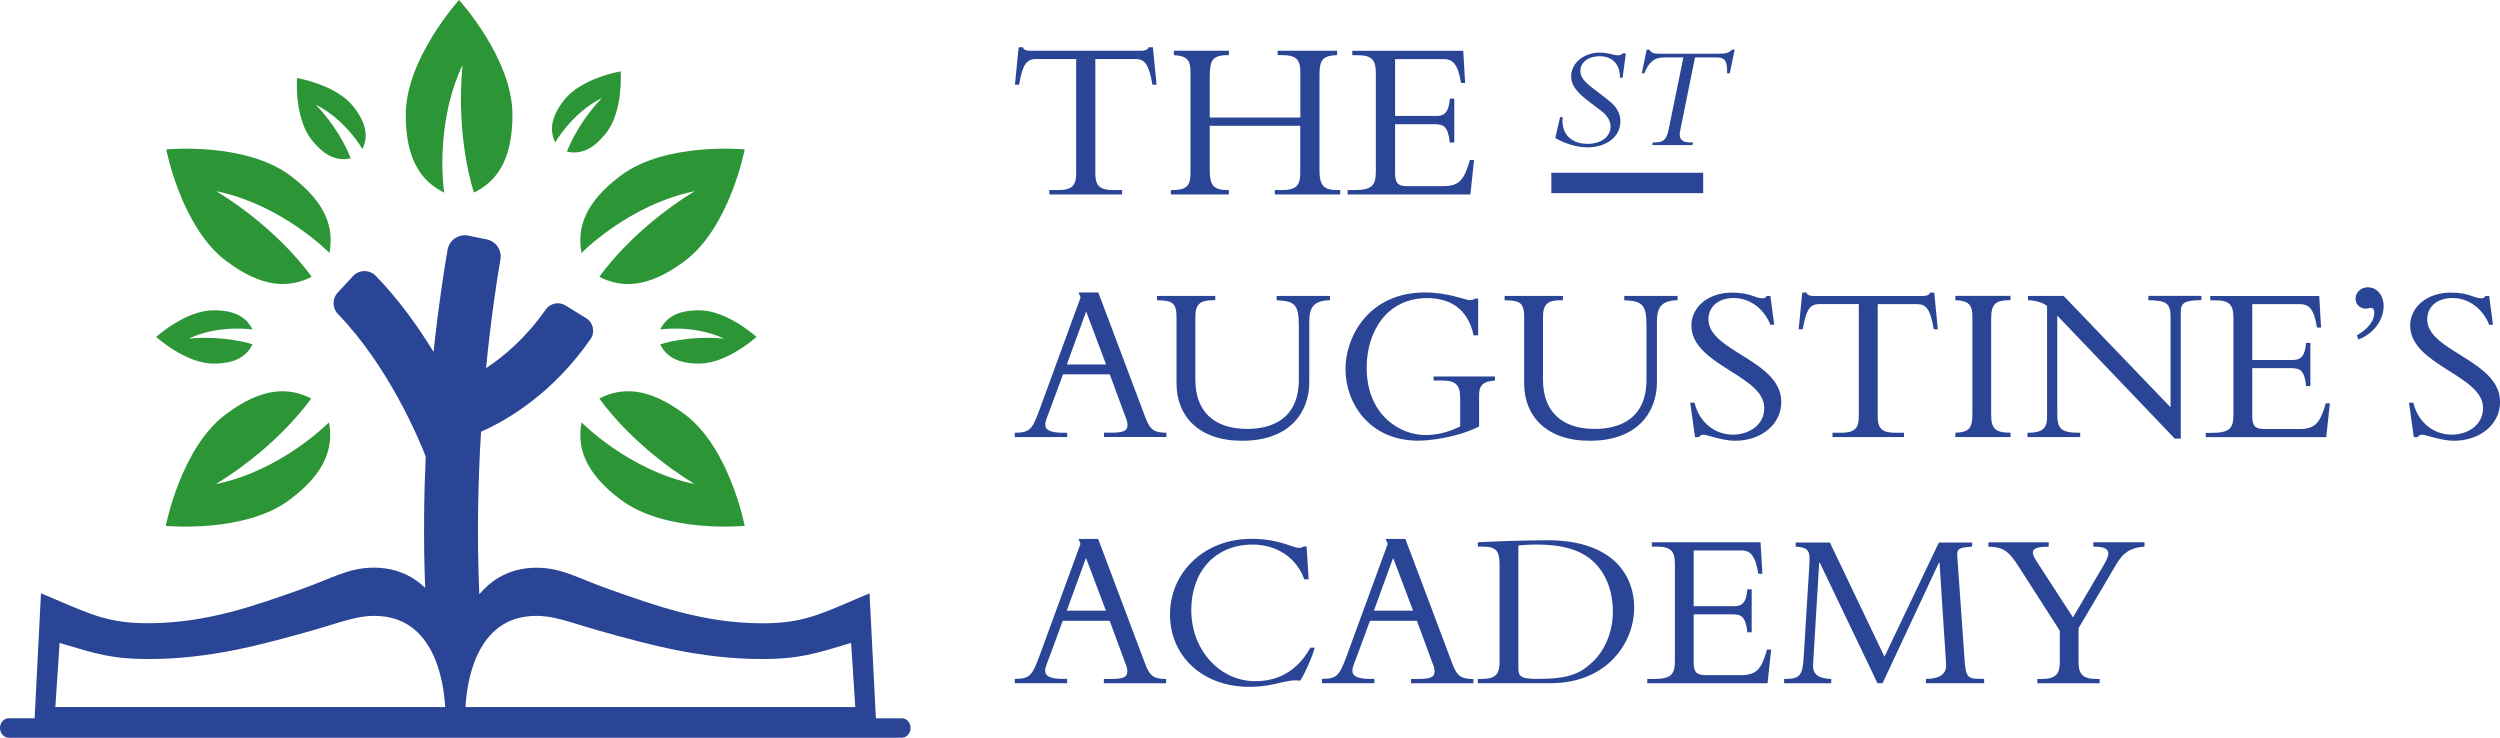 <?xml version="1.0" encoding="UTF-8"?>
<svg id="uuid-2c07cc77-e7d8-4eac-a533-510dc1a89397" xmlns="http://www.w3.org/2000/svg" viewBox="0 0 318.42 93.96">
  <defs>
    <style>
      .cls-1 {
        fill: #2c9637;
        fill-rule: evenodd;
      }

      .cls-2 {
        fill: #2b4596;
      }
    </style>
  </defs>
  <g>
    <path class="cls-2" d="M135.37,79.05l-1.67,4.53c-.2.55-.58,1.41-.58,1.82,0,.78.75,1.07,2.34,1.07h.46v.55h-6.67v-.55c1.88-.03,2.19-.35,3.12-2.86l5.25-14.34-.26-.63h2.51l6.03,16.02c.58,1.53,1.18,1.82,2.63,1.82v.55h-7.94v-.55h.75c1.64,0,2.25-.17,2.25-.98,0-.46-.2-.89-.32-1.18l-1.93-5.25h-5.97v-.02ZM138.32,71.06l-2.45,6.72h4.99l-2.54-6.72Z"/>
    <path class="cls-2" d="M166.13,73.8c-.95-2.68-3.43-4.44-6.58-4.44-4.82,0-7.82,3.49-7.82,8.34,0,5.22,3.75,9.06,8.14,9.06,2.28,0,5.08-.78,7.04-4.27h.55c-.38,1.3-1.15,3.09-1.85,4.21-1.85-.26-3.12.78-6.52.78-5.86,0-10.07-3.87-10.07-9.21s4.33-9.64,10.36-9.64c3.64,0,5.19,1.15,6.09,1.15.32,0,.46-.09.52-.17h.43l.26,4.18h-.55,0Z"/>
    <path class="cls-2" d="M174.5,79.05l-1.67,4.53c-.2.55-.58,1.41-.58,1.82,0,.78.75,1.07,2.34,1.07h.46v.55h-6.67v-.55c1.88-.03,2.19-.35,3.12-2.86l5.25-14.34-.26-.63h2.51l6.03,16.02c.58,1.53,1.18,1.82,2.63,1.82v.55h-7.94v-.55h.75c1.64,0,2.25-.17,2.25-.98,0-.46-.2-.89-.32-1.18l-1.93-5.25h-5.97v-.02ZM177.44,71.06l-2.45,6.72h4.99l-2.54-6.72h0Z"/>
    <path class="cls-2" d="M191,71.96c0-1.88-.49-2.34-2.19-2.34h-.58v-.55c1.07-.06,2.48-.12,4.07-.17s3.35-.09,4.85-.09c7.62,0,10.99,3.87,10.99,8.63,0,4.36-3.38,9.58-10.68,9.58h-9.23v-.55h.49c1.56,0,2.28-.43,2.28-2.11v-12.41h0ZM193.39,84.88c0,1.18.09,1.59,2.37,1.59,3.87,0,5.48-.55,7.27-2.34,1.07-1.04,2.4-3.26,2.4-6.23,0-2.14-.61-4.5-2.31-6.2-1.33-1.33-3.38-2.34-7.42-2.34-1.18,0-1.96.09-2.31.12v15.41h0Z"/>
    <path class="cls-2" d="M223.11,80.53h-.55c-.23-2.05-.78-2.28-1.96-2.28h-4.88v6.15c0,1.33.49,1.59,1.56,1.59h4.44c2.02,0,2.63-.78,3.35-3.26h.52l-.46,4.3h-15.32v-.55h.81c2.31,0,2.71-.63,2.71-2.37v-12.18c0-1.62-.38-2.31-2.31-2.31h-.63v-.55h13.85l.23,4.01h-.52c-.38-2.45-1.1-2.97-2.14-2.97h-6.09v7.1h5.17c1.04,0,1.53-.49,1.67-2.16h.55v5.48Z"/>
    <path class="cls-2" d="M239.13,87.02l-7.36-15.38h-.06l-.78,12.99c-.09,1.47,1.01,1.79,2.31,1.85v.55h-6v-.55c2.11,0,2.37-.46,2.51-3.09l.69-11.23c.12-1.9.06-2.42-1.73-2.54v-.52h4.36l6.95,14.54,6.93-14.54h4.24v.52c-1.41.12-1.96.14-1.9,1.13l.92,13.07c.17,2.65.4,2.65,2.51,2.65v.55h-7.42v-.55c1.36,0,2.68-.38,2.57-1.9l-.84-12.93h-.06l-7.19,15.38h-.66,0Z"/>
    <path class="cls-2" d="M268.09,71.7c.92-1.59.38-2.08-1.47-2.08v-.55h6.52v.55c-1.96.14-2.8.92-3.61,2.28l-4.79,8.11v4.33c0,1.53.55,2.14,2.31,2.14h.38v.55h-7.94v-.55h.55c1.79,0,2.31-.66,2.31-2.08v-4.07l-5.14-8.02c-1.41-2.22-2.08-2.63-3.95-2.68v-.55h7.68v.55c-2.25,0-2.4.55-1.53,1.88l4.62,7.13,4.07-6.93h-.01Z"/>
  </g>
  <g>
    <path class="cls-2" d="M135.39,47.69l-1.68,4.54c-.2.55-.58,1.42-.58,1.82,0,.78.75,1.07,2.34,1.07h.46v.55h-6.68v-.55c1.88-.03,2.2-.35,3.12-2.86l5.26-14.37-.26-.64h2.52l6.04,16.04c.58,1.53,1.19,1.82,2.63,1.82v.55h-7.95v-.55h.75c1.65,0,2.25-.17,2.25-.98,0-.46-.2-.9-.32-1.19l-1.94-5.26h-5.98ZM138.34,39.68l-2.46,6.74h5l-2.54-6.74Z"/>
    <path class="cls-2" d="M169.39,37.69v.55c-1.94.03-2.63.81-2.63,2.66v7.81c0,3.58-2.28,7.43-8.56,7.43-5.52,0-8.35-3.15-8.35-7.29v-8.44c0-1.85-.52-2.14-2.49-2.17v-.55h7.43v.55h-.26c-1.59,0-2.28.43-2.28,2.11v8.04c0,3.9,2.28,6.24,6.59,6.24,3.27,0,6.59-1.36,6.59-6.27v-6.74c0-2.78-.43-3.27-2.83-3.38v-.55h6.79Z"/>
    <path class="cls-2" d="M188.4,54.31c-2.86,1.47-6.53,1.82-7.75,1.82-6.33,0-9.28-4.89-9.28-9.11s3.04-9.77,10.09-9.77c3.09,0,5.15.98,5.75.98.26,0,.49-.06.66-.2h.4v4.68h-.58c-.78-3.61-3.24-4.74-5.93-4.74-5.09,0-7.69,4.22-7.69,8.88,0,5.93,4.16,8.56,7.49,8.56,1.33,0,2.8-.29,4.42-1.1v-3.64c0-1.65-.58-2.2-2.31-2.2h-1.07v-.52h7.81v.52c-1.45.09-2.02.58-2.02,1.82v4.02Z"/>
    <path class="cls-2" d="M213.67,37.69v.55c-1.94.03-2.63.81-2.63,2.66v7.81c0,3.58-2.28,7.43-8.56,7.43-5.52,0-8.35-3.15-8.35-7.29v-8.44c0-1.85-.52-2.14-2.49-2.17v-.55h7.43v.55h-.26c-1.59,0-2.28.43-2.28,2.11v8.04c0,3.9,2.28,6.24,6.59,6.24,3.27,0,6.59-1.36,6.59-6.27v-6.74c0-2.78-.43-3.27-2.83-3.38v-.55h6.79Z"/>
    <path class="cls-2" d="M215.83,51.28c.61,2.57,2.63,4.08,4.89,4.08,1.94,0,3.99-1.13,3.99-3.41,0-4.16-9.28-5.44-9.28-10.49,0-2.4,2.2-4.19,5.15-4.19,2.43,0,2.92.72,3.93.72.23,0,.35-.06.52-.29h.46l.49,3.67h-.49c-.81-2.08-2.66-3.41-4.65-3.41s-3.24,1.1-3.24,2.72c0,4.1,9.28,5.2,9.28,10.52,0,2.83-2.52,4.94-5.9,4.94-1.59,0-3.61-.78-4.02-.78-.26,0-.46.14-.58.32h-.49l-.61-4.39h.55Z"/>
    <path class="cls-2" d="M239.16,53.01c0,1.56.52,2.11,2.28,2.11h1.07v.55h-9.11v-.55h1.07c1.76,0,2.28-.55,2.28-2.11v-14.28h-5.03c-1.16,0-1.68.67-2.11,3.21h-.52l.46-4.68h.55c.03.17.14.29.32.35.17.06.38.09.58.09h13.91c.4,0,.84-.09.9-.43h.55l.46,4.68h-.52c-.43-2.54-.95-3.21-2.11-3.21h-5.03v14.28Z"/>
    <path class="cls-2" d="M256.07,55.67h-7.02v-.55c1.79-.09,2.17-.55,2.17-2.49v-12.32c0-1.56-.55-2-2.17-2.08v-.55h7.02v.55c-1.82,0-2.46.4-2.46,2.34v12.26c0,1.71.46,2.28,2.46,2.28v.55Z"/>
    <path class="cls-2" d="M277,55.87l-14.97-15.67v12.4c0,2.08.46,2.52,2.92,2.52v.55h-6.71v-.55h.12c1.79,0,2.37-.61,2.37-1.94v-14.22c-.66-.46-1.42-.69-2.43-.72v-.55h4.54l13.62,14.19v-11.51c0-1.76-.52-2.08-2.83-2.14v-.55h6.76v.55c-2.17,0-2.63.38-2.63,1.5v16.13h-.75Z"/>
    <path class="cls-2" d="M294.28,49.17h-.55c-.23-2.05-.78-2.28-1.97-2.28h-4.89v6.16c0,1.33.49,1.59,1.56,1.59h4.45c2.02,0,2.63-.78,3.35-3.27h.52l-.46,4.31h-15.35v-.55h.81c2.31,0,2.72-.64,2.72-2.37v-12.2c0-1.62-.38-2.31-2.31-2.31h-.64v-.55h13.88l.23,4.02h-.52c-.38-2.46-1.1-2.98-2.14-2.98h-6.1v7.11h5.17c1.04,0,1.53-.49,1.68-2.17h.55v5.49Z"/>
    <path class="cls-2" d="M300.18,42.72c1.45-.84,2.23-1.85,2.23-2.89,0-.35-.12-.61-.4-.61-.26,0-.38.09-.69.09-.75,0-1.3-.55-1.3-1.3s.69-1.42,1.56-1.42c1.16,0,2.02,1.01,2.02,2.4,0,1.79-1.3,3.53-3.21,4.25l-.2-.52Z"/>
    <path class="cls-2" d="M307.38,51.28c.61,2.57,2.63,4.08,4.89,4.08,1.94,0,3.99-1.13,3.99-3.41,0-4.16-9.28-5.44-9.28-10.49,0-2.4,2.2-4.19,5.15-4.19,2.43,0,2.92.72,3.93.72.23,0,.35-.06.52-.29h.46l.49,3.67h-.49c-.81-2.08-2.66-3.41-4.65-3.41s-3.24,1.1-3.24,2.72c0,4.1,9.28,5.2,9.28,10.52,0,2.83-2.52,4.94-5.9,4.94-1.59,0-3.61-.78-4.02-.78-.26,0-.46.14-.58.32h-.49l-.61-4.39h.55Z"/>
  </g>
  <g>
    <path class="cls-2" d="M114.86,91.49h-3.3l-.81-15.92-1.64.7c-4.87,2.08-7.04,3.12-12.06,3.12-7.49-.02-13.68-2.3-19.33-4.29-4.15-1.46-6.09-2.75-9.25-2.79h-.17c-.46,0-.91.03-1.35.09-2.55.34-4.47,1.59-5.9,3.29-.32-7.41-.16-14.47.22-20.7,3.32-1.47,9.13-4.85,13.95-11.81.61-.88.35-2.09-.56-2.65l-2.64-1.63c-.84-.52-1.95-.28-2.52.53-2.5,3.58-5.28,5.94-7.59,7.46.62-6.36,1.38-11.24,1.83-13.85.2-1.18-.57-2.31-1.75-2.55l-2.34-.48c-1.23-.25-2.42.56-2.64,1.79-.44,2.54-1.16,7.09-1.79,13.02-1.95-3.2-4.4-6.63-7.35-9.68-.8-.82-2.13-.82-2.91.03l-1.94,2.09c-.72.77-.71,1.97.02,2.73,6.41,6.64,10.23,15.72,11.18,18.14-.23,5.18-.29,10.83-.07,16.74-1.33-1.28-3-2.19-5.13-2.48-.44-.06-.89-.09-1.35-.09h-.17c-3.17.04-5.11,1.32-9.25,2.79-5.65,1.99-11.84,4.27-19.33,4.29-5.02,0-7.19-1.05-12.06-3.12l-1.64-.7-.81,15.92H1.12c-.62,0-1.12.55-1.12,1.24s.5,1.24,1.12,1.24h113.74c.62,0,1.12-.55,1.12-1.24h0c0-.68-.5-1.24-1.12-1.24ZM7.05,90.06l.54-8.17c4.61,1.37,6.58,2.05,11.35,2.05,7.88,0,14.56-1.9,20.1-3.43,4.54-1.25,6.68-2.33,9.69-2.01,6.77.71,7.82,8.66,7.97,11.56H7.05ZM57.99,81.84h0s0,0,0,0c0,0,0,0,0,0ZM59.29,90.06c.15-2.91,1.2-10.86,7.97-11.56,3.01-.32,5.16.76,9.69,2.01,5.54,1.53,12.23,3.43,20.1,3.43,4.77,0,6.74-.68,11.35-2.05l.54,8.17h-49.65Z"/>
    <path class="cls-1" d="M58.47,0s-6.79,7.46-6.79,14.62c0,5.9,2.09,8.52,4.9,9.92,0,0-1.33-8.46,2.33-16.26-.89,9.55,1.46,16.25,1.46,16.25,2.82-1.4,4.9-4.02,4.9-9.92,0-7.16-6.8-14.61-6.8-14.61Z"/>
    <path class="cls-1" d="M94.85,19.03s-10.04-.97-15.77,3.32c-4.72,3.53-5.58,6.78-5.01,9.87,0,0,5.97-6.13,14.41-7.87-8.18,5.01-12.14,10.91-12.14,10.91,2.81,1.42,6.16,1.51,10.88-2.02,5.73-4.29,7.63-14.2,7.63-14.2Z"/>
    <path class="cls-1" d="M21.18,19.03s10.04-.97,15.77,3.32c4.72,3.53,5.58,6.78,5.01,9.87,0,0-5.97-6.13-14.41-7.87,8.18,5.01,12.14,10.91,12.14,10.91-2.81,1.42-6.16,1.51-10.88-2.02-5.73-4.29-7.63-14.2-7.63-14.2Z"/>
    <path class="cls-1" d="M94.85,66.98s-10.04.97-15.77-3.32c-4.72-3.53-5.58-6.78-5.01-9.87,0,0,5.97,6.13,14.41,7.87-8.18-5.01-12.14-10.91-12.14-10.91,2.81-1.42,6.16-1.51,10.88,2.02,5.73,4.29,7.63,14.2,7.63,14.2Z"/>
    <path class="cls-1" d="M21.12,66.98s10.04.97,15.77-3.32c4.72-3.53,5.58-6.78,5.01-9.87,0,0-5.97,6.13-14.41,7.87,8.18-5.01,12.14-10.91,12.14-10.91-2.81-1.42-6.16-1.51-10.88,2.02-5.73,4.29-7.63,14.2-7.63,14.2Z"/>
    <path class="cls-1" d="M96.36,42.92s-3.73-3.4-7.31-3.4c-2.95,0-4.26,1.04-4.96,2.45,0,0,4.23-.67,8.13,1.16-4.77-.44-8.13.73-8.13.73.7,1.41,2.01,2.45,4.96,2.45,3.58,0,7.31-3.4,7.31-3.4Z"/>
    <path class="cls-1" d="M19.89,42.92s3.73-3.4,7.31-3.4c2.95,0,4.26,1.04,4.96,2.45,0,0-4.23-.67-8.13,1.16,4.77-.44,8.13.73,8.13.73-.7,1.41-2.01,2.45-4.96,2.45-3.58,0-7.31-3.4-7.31-3.4Z"/>
    <path class="cls-1" d="M79.05,9.09s-4.98.83-7.19,3.64c-1.82,2.32-1.82,3.99-1.14,5.41,0,0,2.09-3.73,5.94-5.66-3.3,3.48-4.45,6.84-4.45,6.84,1.54.32,3.17-.06,4.99-2.38,2.22-2.81,1.85-7.84,1.85-7.84Z"/>
    <path class="cls-1" d="M37.83,9.94s4.98.83,7.19,3.64c1.82,2.32,1.82,3.99,1.14,5.41,0,0-2.09-3.73-5.94-5.66,3.3,3.48,4.45,6.84,4.45,6.84-1.54.32-3.17-.06-4.99-2.38-2.22-2.81-1.85-7.84-1.85-7.84Z"/>
  </g>
  <g>
    <g>
      <path class="cls-2" d="M139.51,22.06c0,1.59.53,2.15,2.32,2.15h1.09v.56h-9.27v-.56h1.09c1.8,0,2.33-.56,2.33-2.15V7.52h-5.12c-1.18,0-1.71.68-2.15,3.27h-.53l.47-4.77h.56c.03.18.15.29.32.35.18.06.38.09.59.09h14.16c.41,0,.85-.09.91-.44h.56l.47,4.77h-.53c-.44-2.59-.97-3.27-2.15-3.27h-5.12v14.54Z"/>
      <path class="cls-2" d="M154.08,16.03v5.59c0,1.91.38,2.59,2.35,2.59h.09v.56h-7.39v-.56h.18c1.74,0,2.32-.47,2.32-2.15v-12.95c0-1.53-.5-1.97-2.12-2.09v-.56h7.01v.56c-2.09,0-2.44.56-2.44,2.83v5.12h11.54v-5.8c0-1.56-.5-2.15-2.33-2.15h-.56v-.56h7.57v.56c-1.77.06-2.24.59-2.24,2.41v12.22c0,2.09.59,2.56,2.35,2.56h.29v.56h-8.33v-.56h.91c1.91,0,2.33-.68,2.33-2.21v-5.98h-11.54Z"/>
      <path class="cls-2" d="M185.22,18.15h-.56c-.24-2.09-.8-2.33-2-2.33h-4.97v6.27c0,1.35.5,1.62,1.59,1.62h4.53c2.06,0,2.68-.8,3.41-3.33h.53l-.47,4.39h-15.63v-.56h.82c2.35,0,2.77-.65,2.77-2.41v-12.42c0-1.65-.38-2.35-2.35-2.35h-.65v-.56h14.13l.24,4.09h-.53c-.38-2.5-1.12-3.03-2.18-3.03h-6.21v7.24h5.27c1.06,0,1.56-.5,1.71-2.21h.56v5.59Z"/>
    </g>
    <g>
      <path class="cls-2" d="M206.67,9.9h-.34c0-1.72-.96-2.74-2.59-2.74-1.44,0-2.45.77-2.45,1.87,0,.75.41,1.31,1.67,2.27,2.47,1.87,2.72,2.08,3.17,2.96.17.36.26.77.26,1.18,0,1.95-1.74,3.33-4.23,3.33-1.27,0-2.87-.47-4.07-1.2l.62-2.66h.32c0,.19-.02.34-.02.45,0,1.84,1.22,2.96,3.2,2.96,1.72,0,2.92-.9,2.92-2.21,0-.36-.11-.73-.28-1.01-.37-.58-.64-.82-2.19-1.95-1.85-1.37-2.55-2.3-2.55-3.43,0-1.67,1.61-3.02,3.63-3.02.49,0,1.01.07,1.67.24.3.08.52.11.69.11.22,0,.45-.09.6-.26h.38l-.41,3.09Z"/>
      <path class="cls-2" d="M210.05,6.32c.32.43.54.52,1.25.52h7.31c1.27,0,1.54-.07,1.99-.52h.34l-.62,3.02h-.34v-.21c0-1.42-.3-1.82-1.39-1.82h-2.7l-1.85,9.14-.06.32c-.04.11-.04.22-.04.36,0,.67.43,1.01,1.31,1.01h.38l-.06.34h-5.13l.07-.34h.19c1.2,0,1.57-.36,1.84-1.69l1.87-9.14h-2.17c-.88,0-1.35.11-1.78.47-.43.36-.69.75-1.03,1.56h-.32l.62-3.02h.32Z"/>
    </g>
    <rect class="cls-2" x="197.59" y="22" width="19.34" height="2.6"/>
  </g>
</svg>